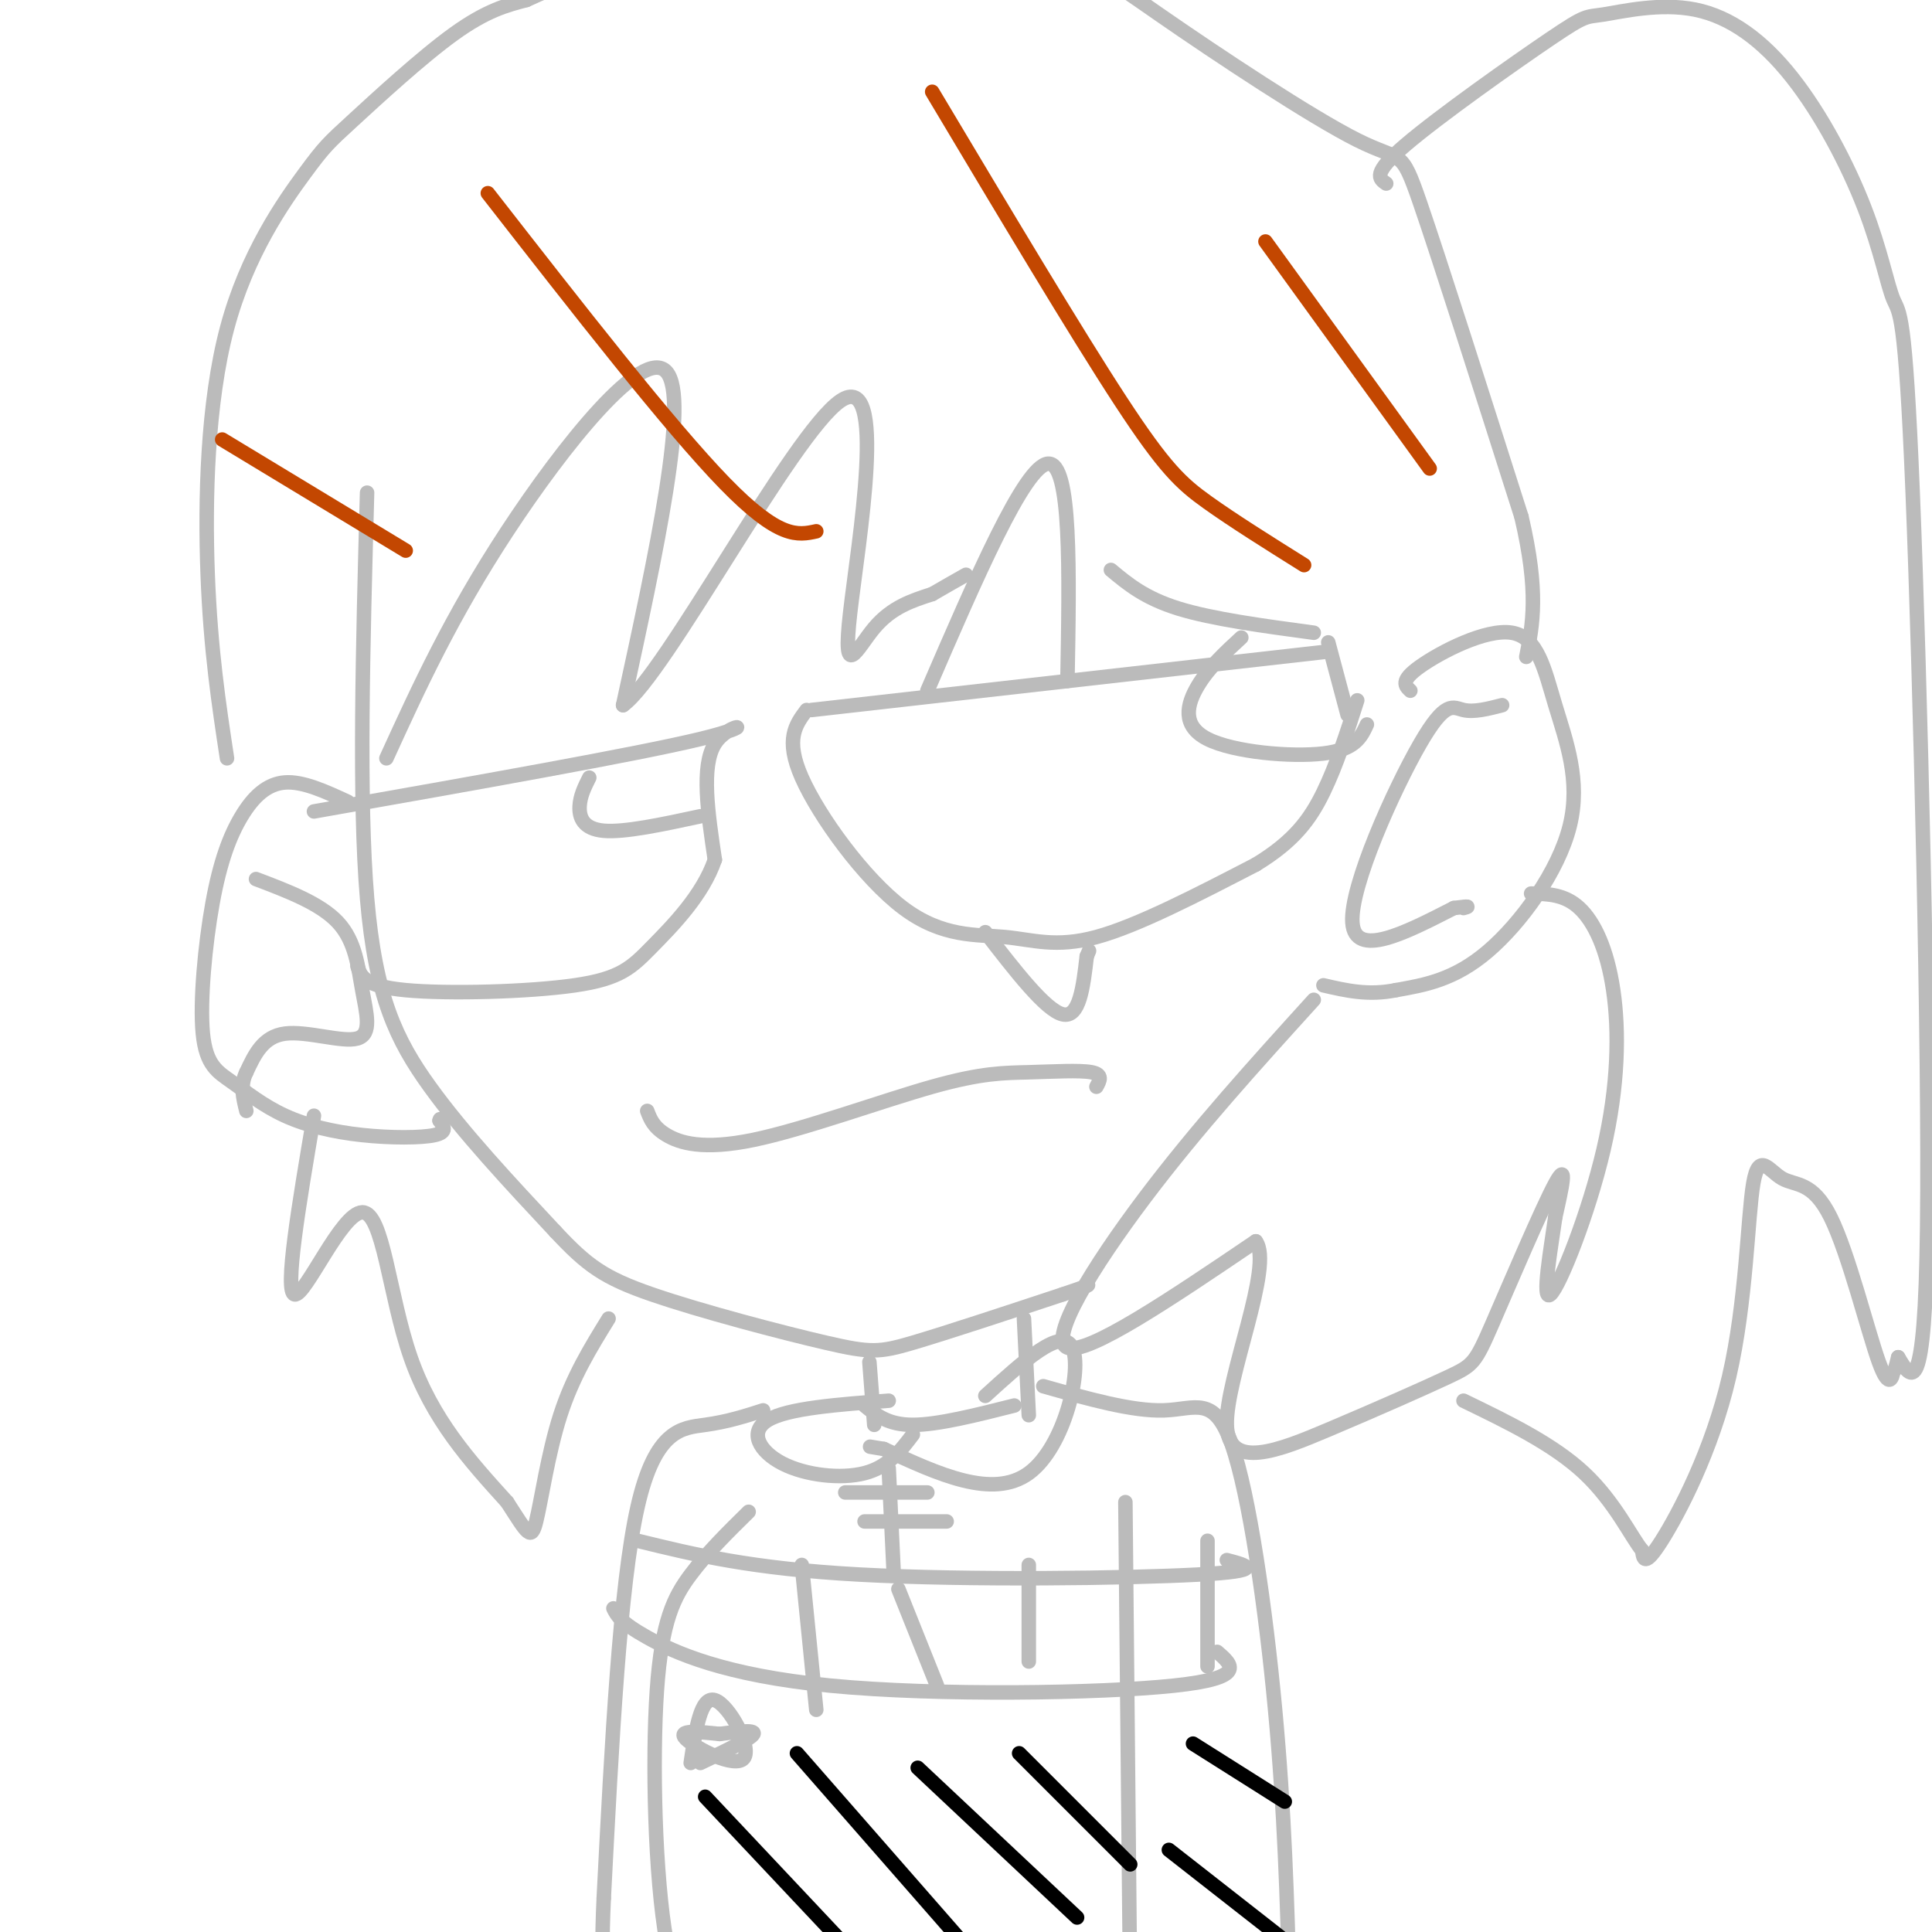 <svg viewBox='0 0 400 400' version='1.1' xmlns='http://www.w3.org/2000/svg' xmlns:xlink='http://www.w3.org/1999/xlink'><g fill='none' stroke='#BBBBBB' stroke-width='3' stroke-linecap='round' stroke-linejoin='round'><path d='M76,102c-0.867,31.800 -1.733,63.600 0,84c1.733,20.400 6.067,29.400 13,39c6.933,9.600 16.467,19.800 26,30'/><path d='M115,255c6.558,7.011 9.954,9.539 20,13c10.046,3.461 26.743,7.855 36,10c9.257,2.145 11.073,2.041 18,0c6.927,-2.041 18.963,-6.021 31,-10'/><path d='M220,268c6.000,-2.000 5.500,-2.000 5,-2'/><path d='M134,230c0.640,1.689 1.279,3.379 4,5c2.721,1.621 7.522,3.175 18,1c10.478,-2.175 26.633,-8.078 37,-11c10.367,-2.922 14.945,-2.864 20,-3c5.055,-0.136 10.587,-0.468 13,0c2.413,0.468 1.706,1.734 1,3'/><path d='M168,147c0.000,0.000 106.000,-12.000 106,-12'/><path d='M167,147c-2.263,3.018 -4.526,6.035 -1,14c3.526,7.965 12.842,20.877 21,27c8.158,6.123 15.158,5.456 21,6c5.842,0.544 10.526,2.298 19,0c8.474,-2.298 20.737,-8.649 33,-15'/><path d='M260,179c7.933,-4.822 11.267,-9.378 14,-15c2.733,-5.622 4.867,-12.311 7,-19'/><path d='M65,168c33.444,-5.911 66.889,-11.822 80,-15c13.111,-3.178 5.889,-3.622 3,1c-2.889,4.622 -1.444,14.311 0,24'/><path d='M148,178c-2.501,7.337 -8.753,13.678 -13,18c-4.247,4.322 -6.490,6.625 -16,8c-9.510,1.375 -26.289,1.821 -35,1c-8.711,-0.821 -9.356,-2.911 -10,-5'/><path d='M257,132c-3.369,3.107 -6.738,6.214 -9,10c-2.262,3.786 -3.417,8.250 2,11c5.417,2.750 17.405,3.786 24,3c6.595,-0.786 7.798,-3.393 9,-6'/><path d='M122,161c-0.956,1.911 -1.911,3.822 -2,6c-0.089,2.178 0.689,4.622 5,5c4.311,0.378 12.156,-1.311 20,-3'/><path d='M275,133c0.000,0.000 4.000,15.000 4,15'/><path d='M292,143c-1.086,-1.016 -2.172,-2.032 2,-5c4.172,-2.968 13.601,-7.886 19,-7c5.399,0.886 6.767,7.578 9,15c2.233,7.422 5.332,15.575 3,25c-2.332,9.425 -10.095,20.121 -17,26c-6.905,5.879 -12.953,6.939 -19,8'/><path d='M289,205c-5.667,1.167 -10.333,0.083 -15,-1'/><path d='M311,146c-2.905,0.750 -5.810,1.500 -8,1c-2.190,-0.500 -3.667,-2.250 -9,7c-5.333,9.250 -14.524,29.500 -14,37c0.524,7.500 10.762,2.250 21,-3'/><path d='M301,188c3.833,-0.500 2.917,-0.250 2,0'/><path d='M272,207c-12.133,13.378 -24.267,26.756 -35,41c-10.733,14.244 -20.067,29.356 -16,31c4.067,1.644 21.533,-10.178 39,-22'/><path d='M260,257c3.782,4.977 -6.263,28.419 -6,38c0.263,9.581 10.833,5.299 21,1c10.167,-4.299 19.931,-8.616 25,-11c5.069,-2.384 5.442,-2.834 9,-11c3.558,-8.166 10.302,-24.047 13,-29c2.698,-4.953 1.349,1.024 0,7'/><path d='M322,252c-0.840,6.062 -2.941,17.715 -1,16c1.941,-1.715 7.922,-16.800 11,-30c3.078,-13.200 3.252,-24.515 2,-33c-1.252,-8.485 -3.929,-14.138 -7,-17c-3.071,-2.862 -6.535,-2.931 -10,-3'/><path d='M72,166c-4.632,-2.138 -9.265,-4.277 -13,-4c-3.735,0.277 -6.573,2.969 -9,7c-2.427,4.031 -4.444,9.403 -6,18c-1.556,8.597 -2.650,20.421 -2,27c0.650,6.579 3.044,7.912 6,10c2.956,2.088 6.473,4.931 11,7c4.527,2.069 10.065,3.365 16,4c5.935,0.635 12.267,0.610 15,0c2.733,-0.610 1.866,-1.805 1,-3'/><path d='M91,232c0.167,-0.500 0.083,-0.250 0,0'/><path d='M53,182c6.695,2.542 13.391,5.085 17,9c3.609,3.915 4.132,9.204 5,14c0.868,4.796 2.080,9.099 -1,10c-3.080,0.901 -10.451,-1.600 -15,-1c-4.549,0.600 -6.274,4.300 -8,8'/><path d='M51,222c-1.333,2.667 -0.667,5.333 0,8'/><path d='M65,231c-3.095,18.274 -6.190,36.548 -4,37c2.190,0.452 9.667,-16.917 14,-17c4.333,-0.083 5.524,17.119 10,30c4.476,12.881 12.238,21.440 20,30'/><path d='M105,311c4.274,6.619 4.958,8.167 6,4c1.042,-4.167 2.440,-14.048 5,-22c2.560,-7.952 6.280,-13.976 10,-20'/><path d='M192,143c10.083,-23.333 20.167,-46.667 25,-47c4.833,-0.333 4.417,22.333 4,45'/><path d='M204,193c6.250,8.083 12.500,16.167 16,17c3.500,0.833 4.250,-5.583 5,-12'/><path d='M225,198c0.833,-2.000 0.417,-1.000 0,0'/><path d='M80,157c6.689,-14.644 13.378,-29.289 25,-47c11.622,-17.711 28.178,-38.489 33,-33c4.822,5.489 -2.089,37.244 -9,69'/><path d='M129,146c8.719,-6.190 35.018,-56.164 45,-63c9.982,-6.836 3.649,29.467 2,44c-1.649,14.533 1.386,7.295 5,3c3.614,-4.295 7.807,-5.648 12,-7'/><path d='M193,123c3.167,-1.833 5.083,-2.917 7,-4'/><path d='M230,118c3.500,2.917 7.000,5.833 14,8c7.000,2.167 17.500,3.583 28,5'/><path d='M47,157c-1.701,-11.202 -3.402,-22.404 -4,-38c-0.598,-15.596 -0.094,-35.585 4,-51c4.094,-15.415 11.778,-26.256 16,-32c4.222,-5.744 4.983,-6.393 10,-11c5.017,-4.607 14.291,-13.174 21,-18c6.709,-4.826 10.855,-5.913 15,-7'/><path d='M109,0c6.295,-2.885 14.534,-6.599 33,-9c18.466,-2.401 47.161,-3.489 64,-2c16.839,1.489 21.823,5.554 34,14c12.177,8.446 31.548,21.274 41,26c9.452,4.726 8.986,1.350 13,13c4.014,11.650 12.507,38.325 21,65'/><path d='M315,107c3.667,15.667 2.333,22.333 1,29'/><path d='M287,38c-1.492,-1.016 -2.984,-2.031 4,-8c6.984,-5.969 22.443,-16.890 30,-22c7.557,-5.110 7.210,-4.407 11,-5c3.790,-0.593 11.716,-2.480 19,-1c7.284,1.480 13.925,6.328 20,14c6.075,7.672 11.584,18.169 15,27c3.416,8.831 4.740,15.996 6,19c1.260,3.004 2.454,1.847 4,40c1.546,38.153 3.442,115.615 3,152c-0.442,36.385 -3.221,31.692 -6,27'/><path d='M393,281c-1.098,4.516 -0.844,2.307 -1,3c-0.156,0.693 -0.723,4.289 -3,-2c-2.277,-6.289 -6.263,-22.463 -10,-30c-3.737,-7.537 -7.225,-6.437 -10,-8c-2.775,-1.563 -4.837,-5.790 -6,1c-1.163,6.790 -1.429,24.597 -5,40c-3.571,15.403 -10.449,28.401 -14,34c-3.551,5.599 -3.776,3.800 -4,2'/><path d='M340,321c-2.178,-2.578 -5.622,-10.022 -12,-16c-6.378,-5.978 -15.689,-10.489 -25,-15'/><path d='M180,282c0.000,0.000 1.000,13.000 1,13'/><path d='M212,273c0.000,0.000 1.000,20.000 1,20'/><path d='M179,291c2.417,2.000 4.833,4.000 10,4c5.167,0.000 13.083,-2.000 21,-4'/><path d='M184,290c-10.458,0.780 -20.917,1.560 -25,4c-4.083,2.440 -1.792,6.542 3,9c4.792,2.458 12.083,3.274 17,2c4.917,-1.274 7.458,-4.637 10,-8'/><path d='M204,289c7.933,-7.222 15.867,-14.444 18,-10c2.133,4.444 -1.533,20.556 -9,26c-7.467,5.444 -18.733,0.222 -30,-5'/><path d='M183,300c-5.000,-0.833 -2.500,-0.417 0,0'/><path d='M158,292c-3.667,1.178 -7.333,2.356 -12,3c-4.667,0.644 -10.333,0.756 -14,17c-3.667,16.244 -5.333,48.622 -7,81'/><path d='M125,393c-0.833,17.667 0.583,21.333 2,25'/><path d='M216,287c9.232,2.613 18.464,5.226 25,5c6.536,-0.226 10.375,-3.292 14,7c3.625,10.292 7.036,33.940 9,55c1.964,21.060 2.482,39.530 3,58'/><path d='M155,313c-4.286,4.214 -8.571,8.429 -12,13c-3.429,4.571 -6.000,9.500 -7,24c-1.000,14.500 -0.429,38.571 2,52c2.429,13.429 6.714,16.214 11,19'/><path d='M233,311c0.000,0.000 1.000,103.000 1,103'/><path d='M132,319c11.778,2.889 23.556,5.778 46,7c22.444,1.222 55.556,0.778 70,0c14.444,-0.778 10.222,-1.889 6,-3'/><path d='M127,333c0.720,1.446 1.440,2.893 7,6c5.560,3.107 15.958,7.875 38,10c22.042,2.125 55.726,1.607 71,0c15.274,-1.607 12.137,-4.304 9,-7'/><path d='M166,324c0.000,0.000 3.000,30.000 3,30'/><path d='M186,329c0.000,0.000 8.000,20.000 8,20'/><path d='M250,319c0.000,0.000 0.000,26.000 0,26'/><path d='M213,324c0.000,0.000 0.000,20.000 0,20'/><path d='M184,304c0.000,0.000 1.000,21.000 1,21'/><path d='M175,309c0.000,0.000 17.000,0.000 17,0'/><path d='M179,315c0.000,0.000 17.000,0.000 17,0'/><path d='M143,365c1.036,-6.964 2.071,-13.929 5,-13c2.929,0.929 7.750,9.750 6,12c-1.750,2.250 -10.071,-2.071 -12,-4c-1.929,-1.929 2.536,-1.464 7,-1'/><path d='M149,359c3.133,-0.422 7.467,-0.978 7,0c-0.467,0.978 -5.733,3.489 -11,6'/></g>
<g fill='none' stroke='#000000' stroke-width='3' stroke-linecap='round' stroke-linejoin='round'><path d='M146,372c0.000,0.000 32.000,34.000 32,34'/><path d='M165,363c0.000,0.000 35.000,40.000 35,40'/><path d='M190,366c0.000,0.000 33.000,31.000 33,31'/><path d='M211,363c0.000,0.000 23.000,23.000 23,23'/><path d='M242,383c0.000,0.000 23.000,18.000 23,18'/><path d='M247,361c0.000,0.000 19.000,12.000 19,12'/></g>
<g fill='none' stroke='#C34701' stroke-width='3' stroke-linecap='round' stroke-linejoin='round'><path d='M46,91c0.000,0.000 38.000,23.000 38,23'/><path d='M101,40c18.833,24.167 37.667,48.333 49,60c11.333,11.667 15.167,10.833 19,10'/><path d='M193,19c14.911,24.978 29.822,49.956 39,64c9.178,14.044 12.622,17.156 18,21c5.378,3.844 12.689,8.422 20,13'/><path d='M262,50c0.000,0.000 34.000,47.000 34,47'/></g>
</svg>